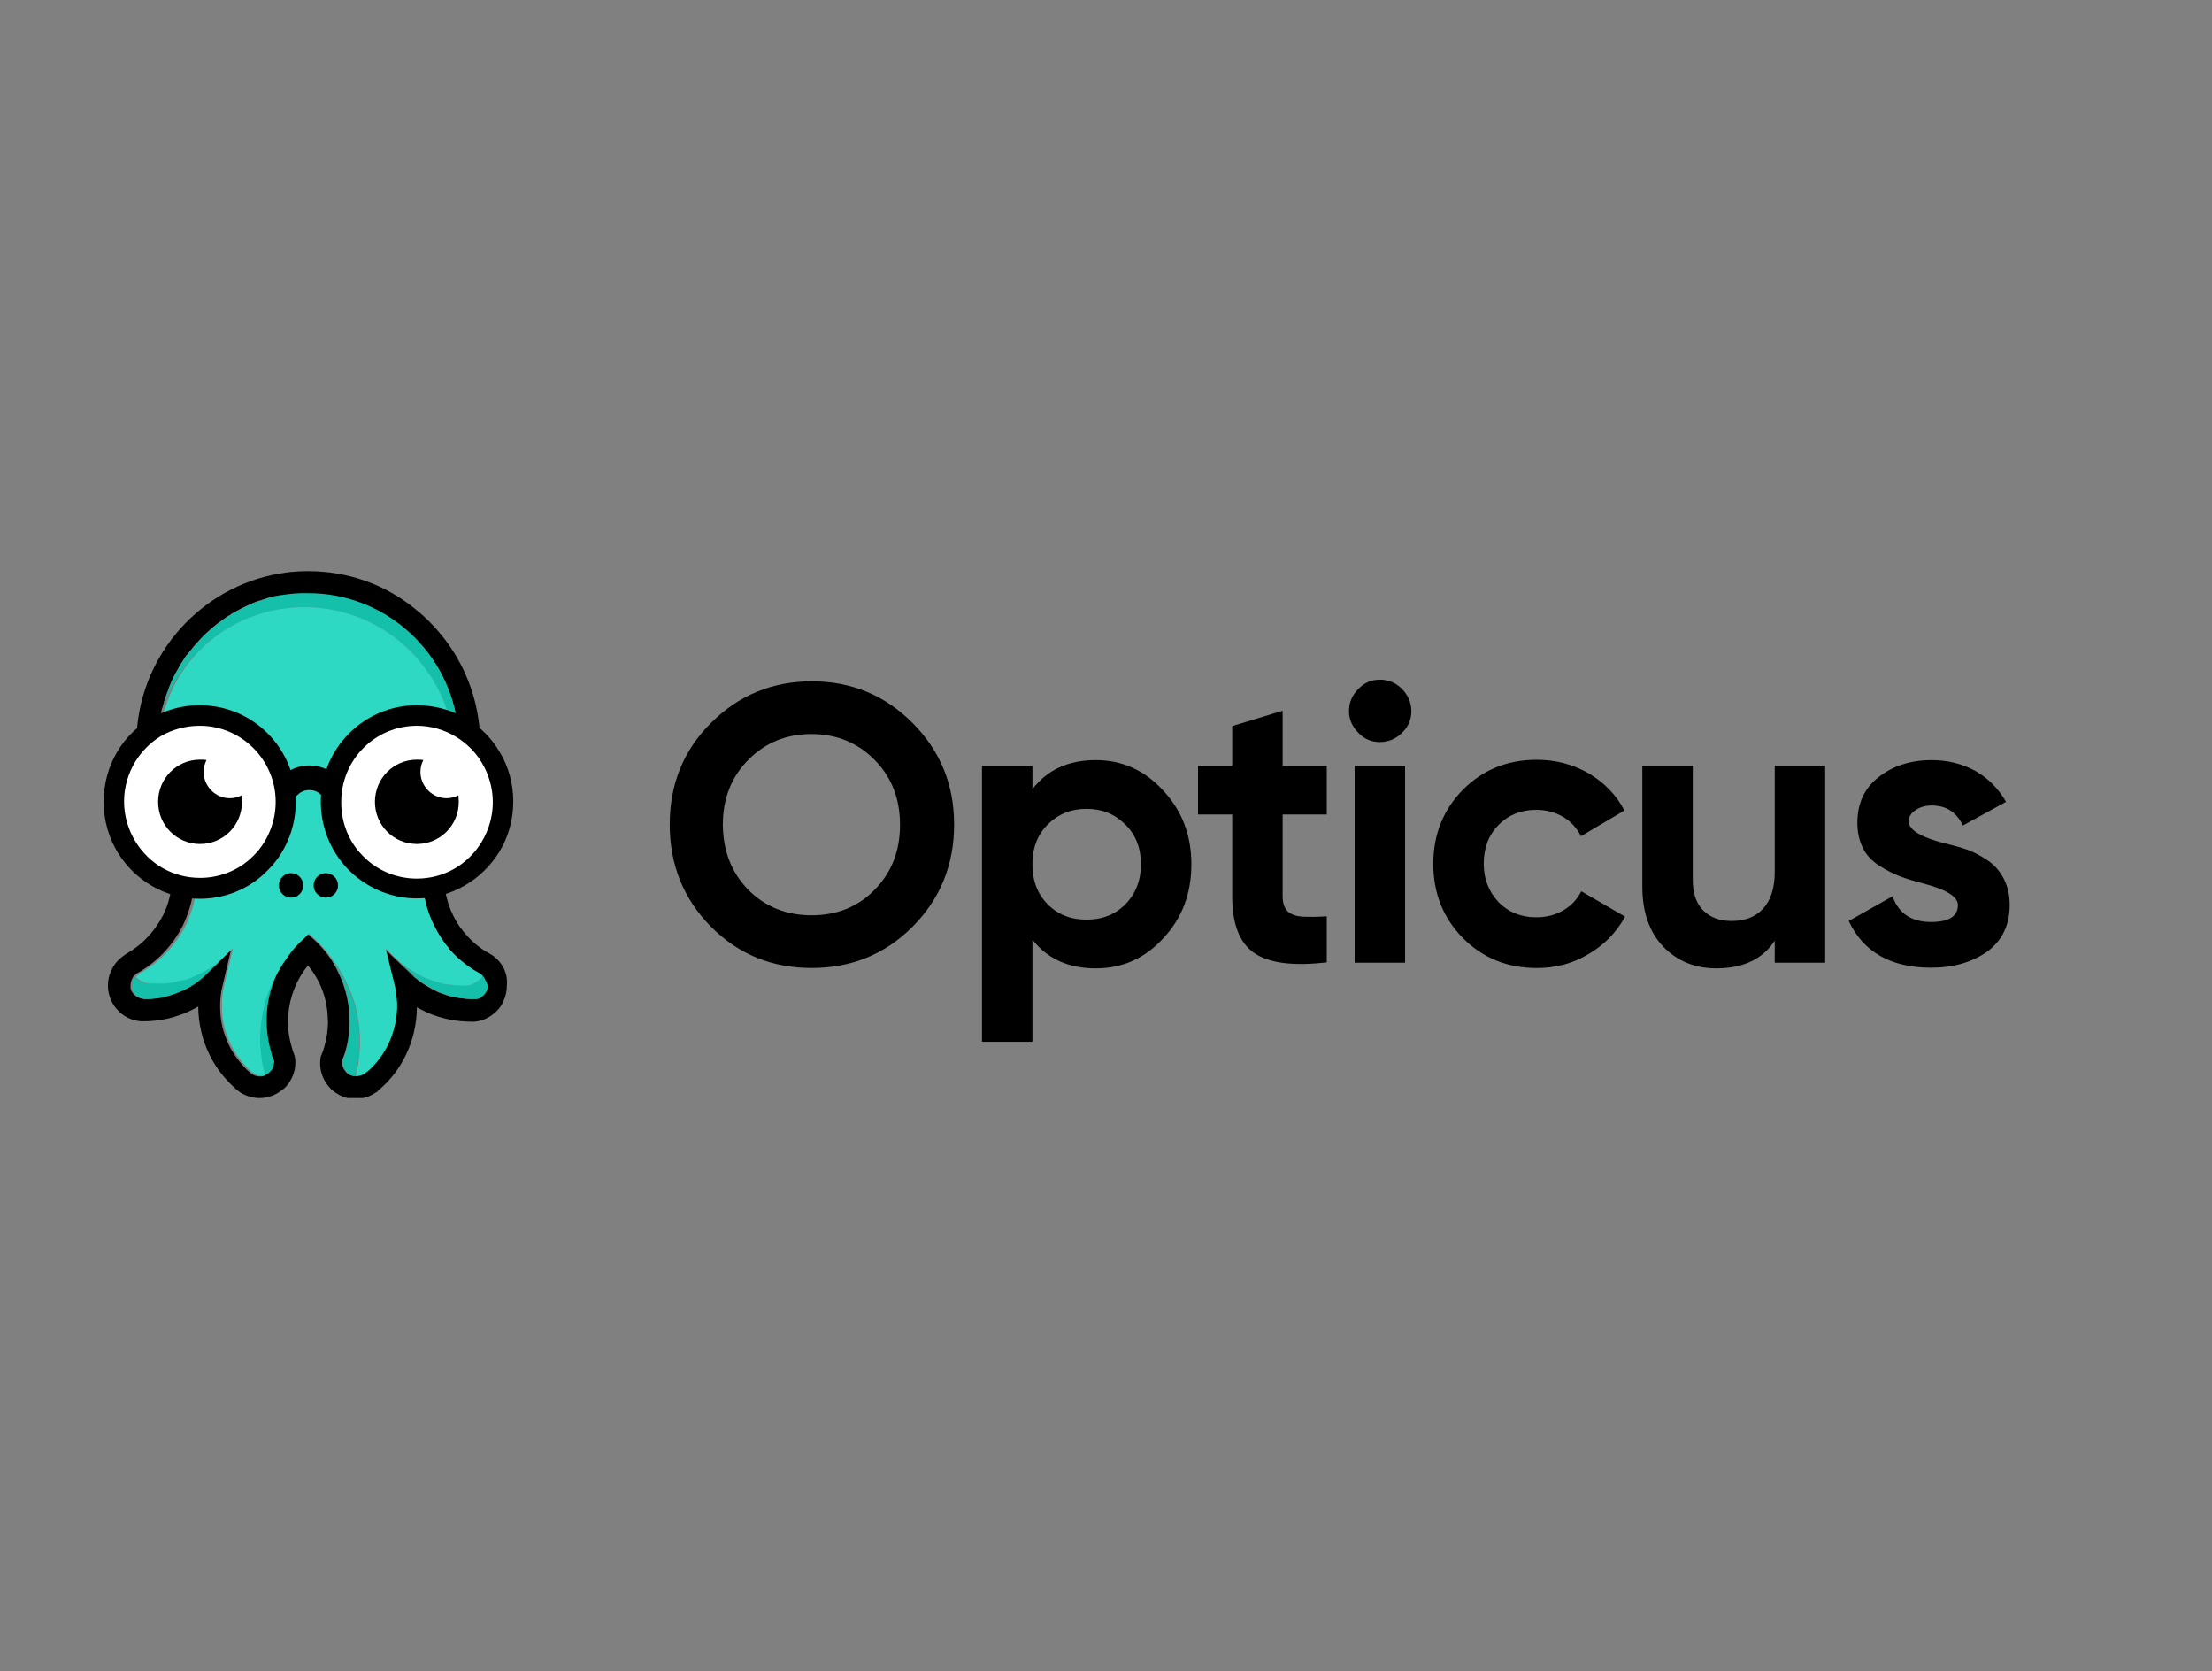 <?xml version="1.0" encoding="UTF-8"?>
<svg xmlns="http://www.w3.org/2000/svg" width="907" height="685" viewBox="0 0 907 685" fill="none">
  <rect x="0" y="0" width="907" height="685" fill="#808080" stroke="none"/>
  <g clip-path="url(#clip0_5064_23538)">
    <g clip-path="url(#clip1_5064_23538)">
      <path d="M201.493 391.323L201.199 391.176C200.905 391.028 200.758 390.88 200.464 390.732L200.317 390.585C199.876 390.437 199.583 390.141 199.142 389.994C195.615 387.778 192.676 385.118 190.178 382.016C189.737 381.425 189.297 380.834 188.856 380.39C184.594 374.333 182.096 367.094 182.096 359.411C182.096 358.524 182.096 357.786 182.243 356.899C182.537 353.649 183.125 350.546 184.154 347.591C184.594 346.114 185.329 344.637 186.064 343.159C186.358 342.42 187.386 340.648 188.268 339.17C189.443 337.102 190.031 335.92 190.325 335.329C190.619 334.738 190.913 333.999 191.207 333.408C191.354 333.113 191.501 332.817 191.648 332.374C192.823 329.567 193.852 326.76 194.587 323.805C195.174 321.736 195.615 319.668 195.909 317.6C196.644 313.463 196.938 309.326 196.938 305.189C196.938 282.585 186.358 262.344 169.9 249.343C157.998 239.739 142.863 234.125 126.405 234.125C123.319 234.125 120.233 234.273 117.147 234.716C85.114 239.001 59.693 265.003 56.313 297.359C56.166 298.393 56.166 299.427 56.019 300.609C55.872 302.087 55.872 303.564 55.872 305.042C55.872 314.497 57.636 323.657 61.309 332.226C61.603 332.965 61.897 333.704 62.191 334.295C62.338 334.59 62.485 334.886 62.485 335.033C62.779 335.772 63.513 336.954 64.689 339.022C65.276 339.909 65.864 340.943 66.158 341.83V342.568L66.893 343.455C68.803 347.444 70.126 351.876 70.419 356.456C70.419 356.604 70.419 356.604 70.419 356.752C70.419 357.638 70.567 358.524 70.567 359.263C70.567 366.65 68.362 373.742 64.248 379.504C61.162 384.084 57.048 387.925 52.199 390.732L51.464 391.176L51.317 391.323C48.819 392.949 46.762 395.165 45.586 397.972C44.705 399.745 44.264 401.813 44.264 403.882C44.264 404.62 44.264 405.359 44.411 406.098C44.998 409.939 46.909 413.189 49.847 415.553C52.052 417.326 54.697 418.36 57.782 418.656C58.223 418.656 58.517 418.656 58.811 418.656H58.958C62.485 418.656 65.864 418.213 69.097 417.474C70.42 417.178 71.742 416.735 73.064 416.292C76.003 415.405 78.648 414.076 81.293 412.598C81.293 415.996 81.734 419.394 82.469 422.645C83.204 426.043 84.379 429.146 85.849 432.248C88.347 437.419 91.873 441.999 96.281 445.988C96.428 445.988 96.428 446.136 96.575 446.284C96.869 446.579 97.163 446.875 97.457 447.022C99.808 448.943 102.894 449.977 105.98 450.125C106.127 450.125 106.274 450.125 106.421 450.125C109.8 450.125 112.886 448.943 115.384 447.022C116.119 446.579 116.707 445.988 117.294 445.397C119.646 442.738 121.115 439.34 121.115 435.498C121.115 434.76 121.115 433.726 120.674 432.396L120.233 431.214C120.086 430.623 119.792 430.032 119.646 429.293C118.617 425.895 118.029 422.349 118.029 418.656C118.029 417.769 118.029 416.883 118.176 416.144C118.764 408.609 121.556 401.518 126.258 395.756C131.107 401.518 133.899 408.609 134.34 416.144V416.292C134.34 417.178 134.487 417.917 134.487 418.804C134.487 422.349 133.899 426.043 132.87 429.441C132.87 429.589 132.723 429.736 132.723 429.884C132.577 430.475 132.43 431.066 132.136 431.509C131.989 431.953 131.842 432.396 131.695 432.691L131.548 432.987C131.401 433.873 131.254 434.907 131.254 435.794C131.254 439.488 132.576 442.738 134.781 445.397C135.368 446.136 136.103 446.875 136.985 447.466C139.336 449.239 142.128 450.42 145.214 450.42C145.361 450.42 145.654 450.42 145.801 450.42C148.887 450.42 151.679 449.534 154.177 447.761L154.618 447.613L154.912 447.17C155.059 447.022 155.206 446.875 155.353 446.727L155.94 446.284C160.349 442.442 163.875 437.715 166.373 432.544C167.843 429.441 169.018 426.338 169.753 422.94C170.488 419.69 170.929 416.292 170.929 412.894C173.868 414.519 176.953 415.996 180.186 416.883C181.509 417.326 182.978 417.622 184.3 417.917C187.239 418.508 190.178 418.804 193.264 418.804C193.411 418.804 193.705 418.804 193.852 418.804C193.999 418.804 194.146 418.804 194.293 418.804C197.231 418.656 200.023 417.474 202.228 415.701C204.138 414.223 205.607 412.451 206.489 410.234C207.371 408.314 207.811 406.245 207.811 404.177C208.399 398.71 205.754 394.13 201.493 391.323ZM199.289 405.063C199.289 405.211 199.289 405.211 199.289 405.359C199.289 405.507 199.142 405.654 199.142 405.802C199.142 405.95 198.995 406.098 198.995 406.245C198.995 406.393 198.848 406.541 198.701 406.689C198.701 406.836 198.554 406.984 198.407 407.132C198.26 407.28 198.26 407.427 198.113 407.575C197.966 407.723 197.819 407.871 197.672 408.018L197.525 408.166C197.378 408.314 197.085 408.462 196.938 408.609C196.791 408.757 196.497 408.905 196.35 409.053C196.056 409.2 195.909 409.2 195.615 409.348C195.468 409.348 195.321 409.496 195.174 409.496C195.027 409.496 195.027 409.496 194.88 409.496C194.733 409.496 194.587 409.496 194.44 409.496H193.852C193.264 409.496 192.823 409.496 192.235 409.496C192.088 409.496 191.942 409.496 191.795 409.496C191.354 409.496 190.913 409.496 190.619 409.348H190.472C190.031 409.348 189.443 409.2 189.003 409.2C187.68 409.052 186.358 408.757 185.035 408.462C184.888 408.462 184.594 408.314 184.3 408.314C183.86 408.166 183.419 408.018 182.831 407.871C182.39 407.723 182.096 407.575 181.656 407.427C181.509 407.427 181.362 407.28 181.215 407.28C181.068 407.28 180.921 407.132 180.774 407.132C180.627 407.132 180.48 406.984 180.333 406.984C179.892 406.836 179.451 406.689 179.011 406.393C177.982 405.95 176.953 405.359 175.925 404.768C175.043 404.177 174.161 403.734 173.28 403.143C172.545 402.7 171.957 402.256 171.223 401.665C170.929 401.37 170.635 401.074 170.194 400.927C169.9 400.631 169.606 400.336 169.312 400.04L169.165 399.892C169.018 399.745 168.871 399.597 168.725 399.449L167.99 398.711L163.288 394.278L157.557 388.812L161.23 403.734C161.671 405.654 161.965 407.723 162.112 409.643C162.259 410.53 162.259 411.269 162.259 412.155C162.259 413.189 162.259 414.223 162.112 415.258C161.377 424.27 157.263 432.839 150.504 438.897L149.916 439.34C149.769 439.488 149.622 439.635 149.475 439.635C149.328 439.783 149.328 439.783 149.181 439.931C148.593 440.374 148.006 440.669 147.418 440.817C146.83 440.965 146.389 441.113 145.801 441.113C145.654 441.113 145.361 441.113 145.214 441.113C143.744 440.965 142.422 440.226 141.54 439.044C140.805 438.158 140.218 436.828 140.218 435.498V435.351C140.218 435.203 140.218 435.055 140.218 434.907L140.511 434.021C140.805 433.282 141.099 432.396 141.393 431.657C142.716 427.373 143.303 422.94 143.303 418.508C143.303 411.564 141.687 404.62 138.601 398.415C137.866 396.79 136.985 395.312 136.103 393.835C135.662 393.244 135.221 392.505 134.781 391.914C133.164 389.698 131.254 387.482 129.197 385.561L127.58 384.084L126.258 382.902L126.111 382.754L125.817 383.05L123.025 385.709C120.527 387.925 118.47 390.585 116.707 393.244C113.18 398.563 110.682 404.62 109.653 410.973C109.213 413.485 109.066 415.996 109.066 418.508C109.066 422.94 109.653 427.373 110.976 431.509C110.976 431.657 110.976 431.657 110.976 431.805C111.27 432.544 111.417 433.282 111.711 434.169L112.004 435.203C112.004 435.203 112.004 435.351 112.004 435.646C112.004 436.089 112.004 436.385 111.858 436.68C111.417 438.749 109.947 440.522 107.89 441.113C107.449 441.26 106.861 441.26 106.421 441.26C105.245 441.26 103.923 440.817 103.041 440.078C102.894 439.931 102.6 439.783 102.453 439.635L102.159 439.34C100.543 438.01 99.22 436.385 97.898 434.76C95.694 431.953 93.93 428.998 92.755 425.747C90.992 421.611 90.257 417.031 90.257 412.303C90.257 409.496 90.551 406.689 91.285 403.882L94.812 388.959L89.375 394.278L83.791 399.597C82.763 400.631 81.587 401.518 80.559 402.404C80.265 402.7 79.824 402.995 79.53 403.143C79.089 403.438 78.648 403.734 78.207 404.029C78.207 404.029 78.207 404.029 78.061 404.029C77.767 404.325 77.326 404.472 77.032 404.768C76.885 404.916 76.591 405.063 76.444 405.063C76.297 405.063 76.297 405.211 76.15 405.211C76.003 405.211 76.003 405.359 75.856 405.359C73.212 406.689 70.567 407.723 67.628 408.462C67.481 408.462 67.334 408.609 67.187 408.609C66.746 408.757 66.305 408.757 65.864 408.905C65.276 409.053 64.689 409.052 64.248 409.2C63.66 409.2 63.072 409.348 62.485 409.348C62.338 409.348 62.338 409.348 62.191 409.348C61.75 409.348 61.309 409.496 60.721 409.496H60.574C60.281 409.496 59.987 409.496 59.84 409.496C59.546 409.496 59.252 409.496 59.105 409.496H58.811C58.37 409.496 57.929 409.348 57.489 409.2C57.048 409.052 56.607 408.905 56.166 408.609C56.019 408.462 55.872 408.462 55.725 408.314C55.431 408.018 55.138 407.871 54.844 407.575C54.697 407.427 54.697 407.427 54.55 407.28C54.55 407.132 54.403 407.132 54.403 406.984C54.256 406.836 54.256 406.689 54.109 406.541C53.962 406.393 53.962 406.245 53.815 405.95C53.668 405.654 53.668 405.359 53.521 405.211V405.063C53.521 404.916 53.521 404.916 53.521 404.768V404.62C53.521 404.472 53.521 404.325 53.521 404.177C53.521 404.029 53.521 404.029 53.521 403.882C53.521 402.7 53.962 401.518 54.55 400.483C54.99 400.04 55.431 399.597 55.872 399.154C55.872 399.154 56.019 399.154 56.019 399.006C56.313 398.858 56.607 398.711 56.901 398.563C64.836 393.983 71.007 387.187 74.975 379.356C77.914 373.299 79.677 366.355 79.677 359.411C79.677 358.229 79.677 357.047 79.53 356.013C79.089 350.399 77.62 344.932 75.269 339.909V339.022L74.534 338.136C74.093 337.249 73.358 335.92 72.624 334.738C72.036 333.556 71.007 331.931 70.713 331.34C66.893 323.066 64.836 314.202 64.836 304.894C64.836 301.643 65.13 298.245 65.57 295.143C65.717 294.256 65.864 293.37 66.011 292.336C66.158 291.597 66.305 290.71 66.599 289.972C66.599 289.824 66.599 289.824 66.746 289.676C66.746 289.529 66.893 289.233 66.893 289.085C67.04 288.494 67.187 288.051 67.334 287.46C67.334 287.312 67.334 287.165 67.481 287.017C67.481 286.869 67.481 286.721 67.628 286.721C67.921 285.983 68.069 285.096 68.362 284.358C68.509 283.767 68.803 283.176 69.097 282.585V282.437V282.289C69.538 281.107 69.979 280.073 70.419 279.039L70.713 278.448C70.713 278.3 70.713 278.3 70.86 278.152C71.448 276.823 72.183 275.493 72.918 274.311C73.212 273.868 73.505 273.425 73.652 272.981V272.834C73.799 272.686 73.946 272.39 74.093 272.243C74.387 271.652 74.828 271.208 75.122 270.617C75.122 270.47 75.269 270.47 75.269 270.322C75.416 270.027 75.71 269.731 75.856 269.436C76.15 268.845 76.591 268.401 77.032 267.958C77.473 267.367 77.914 266.924 78.355 266.333C79.236 265.151 80.118 264.117 81.146 263.083C81.587 262.639 81.881 262.196 82.322 261.753C82.469 261.605 82.616 261.457 82.763 261.31C83.057 261.014 83.204 260.866 83.498 260.571C83.791 260.275 83.938 260.128 84.232 259.832C84.232 259.685 84.379 259.685 84.379 259.685C84.82 259.241 85.261 258.946 85.702 258.503C86.436 257.912 87.171 257.173 87.906 256.582C88.347 256.286 88.787 255.843 89.228 255.548C89.816 255.104 90.257 254.809 90.845 254.366C91.138 254.07 91.579 253.775 91.873 253.627C92.314 253.332 92.608 253.184 92.902 252.888C93.049 252.741 93.343 252.593 93.49 252.445C93.637 252.445 93.784 252.297 93.93 252.297C94.077 252.297 94.077 252.15 94.224 252.15C94.518 251.854 94.959 251.706 95.253 251.411C96.575 250.672 97.898 249.933 99.367 249.195C99.514 249.047 99.808 249.047 99.955 248.899C100.543 248.604 101.278 248.308 101.865 248.013C102.012 247.865 102.306 247.865 102.453 247.717C102.747 247.57 103.188 247.422 103.482 247.274C103.776 247.126 104.216 246.979 104.51 246.831C105.245 246.535 105.98 246.24 106.715 246.092H106.861C106.861 246.092 106.861 246.092 107.008 246.092C107.155 246.092 107.155 246.092 107.302 245.944C107.449 245.944 107.449 245.944 107.596 245.797C108.184 245.649 108.919 245.353 109.506 245.206C109.653 245.206 109.8 245.058 109.947 245.058C110.682 244.91 111.417 244.615 112.151 244.467C112.298 244.467 112.445 244.467 112.592 244.319C113.327 244.467 113.915 244.467 114.649 244.319C115.09 244.172 115.384 244.172 115.825 244.172C116.56 244.024 117.294 243.876 118.029 243.876C118.911 243.728 119.939 243.581 120.821 243.581C121.703 243.433 122.731 243.433 123.613 243.433H123.76C124.642 243.433 125.67 243.433 126.552 243.433C157.263 243.433 182.684 266.037 187.386 295.586C187.827 297.95 187.974 300.314 188.121 302.825C188.121 303.712 188.121 304.598 188.121 305.337C188.121 311.985 187.092 318.486 185.035 324.691C184.3 327.055 183.272 329.419 182.243 331.635C182.096 332.078 181.215 333.556 180.48 334.738C179.451 336.511 178.57 338.284 178.129 339.17C176.072 343.307 174.602 347.739 173.868 352.319V352.467C173.427 354.831 173.28 357.195 173.28 359.559C173.28 366.503 174.896 373.446 177.982 379.504C179.745 383.05 181.802 386.3 184.3 389.107C184.3 389.107 184.3 389.107 184.3 389.255C187.533 392.949 191.501 396.199 195.909 398.711C196.203 398.858 196.497 399.006 196.791 399.154C197.231 399.449 197.525 399.745 197.819 400.04C198.701 401.074 199.289 402.404 199.289 403.882C199.436 404.325 199.436 404.62 199.289 405.063Z" fill="black"></path>
      <path d="M146.975 432.85C146.975 432.998 146.975 432.998 146.975 432.85C146.829 433.884 146.829 434.623 146.682 435.51C146.535 436.692 146.241 438.021 145.947 439.203C145.947 439.351 145.947 439.351 145.947 439.499C145.947 439.646 145.8 439.794 145.8 439.942C145.653 440.385 145.653 440.681 145.506 441.124C144.037 440.976 142.714 440.237 141.832 439.055C141.098 438.169 140.51 436.839 140.51 435.51V435.362C140.51 435.214 140.51 435.066 140.51 434.919L140.804 434.032C141.098 433.293 141.392 432.407 141.686 431.668C143.008 427.384 143.596 422.951 143.596 418.519C143.596 411.575 141.979 404.631 138.894 398.426C138.159 396.801 137.277 395.324 136.396 393.846C135.955 393.255 135.514 392.516 135.073 391.925C135.661 392.664 136.249 393.403 136.689 394.142C137.424 395.176 138.159 396.21 138.894 397.392C140.069 399.313 141.245 401.381 142.126 403.449C143.008 405.222 143.743 407.143 144.331 408.916C144.624 409.802 144.918 410.541 145.212 411.428C146.241 414.973 146.829 418.667 147.122 422.508C147.416 426.202 147.416 429.6 146.975 432.85ZM112.003 434.032C111.709 433.293 111.415 432.555 111.268 431.668C111.268 431.521 111.268 431.521 111.268 431.373C109.946 427.236 109.358 422.804 109.358 418.371C109.358 415.86 109.505 413.2 109.946 410.837C110.974 404.484 113.472 398.426 116.999 393.107C116.558 393.698 116.117 394.437 115.677 395.028C112.885 399.313 110.534 404.04 108.917 409.064C108.77 409.655 108.623 410.098 108.476 410.541C107.595 413.644 107.007 416.746 106.713 419.997C106.566 421.031 106.566 422.065 106.419 422.951C106.272 425.315 106.272 427.679 106.566 430.043C106.713 432.259 107.007 434.475 107.448 436.692C107.448 436.839 107.448 436.987 107.595 437.135C107.889 438.317 108.036 439.351 108.329 440.681C110.387 440.09 112.003 438.464 112.297 436.248C112.297 435.953 112.444 435.51 112.444 435.214C112.444 434.919 112.444 434.771 112.444 434.771L112.003 434.032ZM197.965 400.051C197.818 400.347 197.524 400.642 197.377 400.79C197.23 400.938 197.083 401.086 196.936 401.233C196.789 401.381 196.642 401.529 196.495 401.677C196.201 401.824 195.908 402.12 195.761 402.267C195.32 402.563 195.026 402.711 194.585 403.006C194.291 403.154 193.997 403.302 193.703 403.449C193.556 403.449 193.556 403.597 193.41 403.597C193.116 403.745 192.822 403.745 192.381 403.893C192.087 403.893 191.793 404.04 191.646 404.04C191.499 404.04 191.352 404.04 191.205 404.04H191.058C190.911 404.04 190.765 404.04 190.618 404.04C190.471 404.04 190.471 404.04 190.324 404.04C190.177 404.04 190.177 404.04 190.03 404.04C188.413 404.04 186.797 403.893 185.328 403.745C184.887 403.745 184.446 403.597 183.858 403.597C183.417 403.597 182.977 403.449 182.536 403.449C182.095 403.449 181.801 403.302 181.36 403.154C181.066 403.154 180.625 403.006 180.332 402.858C179.891 402.711 179.303 402.563 178.862 402.415C178.274 402.267 177.687 402.12 176.952 401.824C176.511 401.676 176.07 401.529 175.629 401.381C175.042 401.233 174.454 400.938 174.013 400.642C173.425 400.495 172.984 400.199 172.397 399.904C172.103 399.756 171.662 399.608 171.368 399.313C171.074 399.165 170.633 398.869 170.339 398.722C169.605 398.278 169.017 397.983 168.429 397.54C168.135 397.392 167.841 397.096 167.401 396.949C167.107 396.801 166.813 396.506 166.519 396.358C165.637 395.619 164.756 395.028 163.874 394.289L168.576 398.722L169.311 399.46C169.458 399.608 169.605 399.756 169.752 399.904L169.899 400.051C170.192 400.347 170.486 400.642 170.78 400.938C171.074 401.233 171.368 401.529 171.809 401.677C172.397 402.267 173.131 402.711 173.866 403.154C174.748 403.745 175.629 404.336 176.511 404.779C177.54 405.37 178.568 405.813 179.597 406.404C180.038 406.552 180.479 406.847 180.919 406.995C181.066 406.995 181.213 407.143 181.36 407.143C181.507 407.143 181.654 407.291 181.801 407.291C181.948 407.291 182.095 407.438 182.242 407.438C182.683 407.586 182.977 407.734 183.417 407.882C183.858 408.029 184.299 408.177 184.887 408.325C185.034 408.325 185.328 408.473 185.622 408.473C186.944 408.768 188.267 409.064 189.589 409.211C190.03 409.211 190.471 409.359 191.058 409.359H191.205C191.646 409.359 192.087 409.359 192.381 409.507C192.528 409.507 192.675 409.507 192.822 409.507C193.41 409.507 193.85 409.507 194.438 409.507H195.026C195.173 409.507 195.32 409.507 195.467 409.507C195.614 409.507 195.614 409.507 195.761 409.507C195.908 409.507 196.054 409.507 196.201 409.359C196.495 409.211 196.789 409.211 196.936 409.064C197.23 408.916 197.377 408.768 197.524 408.62C197.671 408.473 197.965 408.325 198.112 408.177L198.259 408.029C198.406 407.882 198.553 407.734 198.699 407.586C198.846 407.438 198.846 407.291 198.993 407.143C199.14 406.995 199.14 406.848 199.287 406.7C199.434 406.552 199.434 406.404 199.581 406.257C199.581 406.109 199.728 405.961 199.728 405.813C199.728 405.666 199.875 405.518 199.875 405.37C199.875 405.222 199.875 405.222 199.875 405.075C200.022 404.631 200.022 404.336 200.022 403.893C199.434 402.415 198.846 401.086 197.965 400.051ZM89.08 394.142C87.757 395.176 86.435 396.21 84.966 397.096C84.819 397.244 84.525 397.392 84.378 397.392C84.231 397.54 83.937 397.687 83.79 397.687C83.643 397.835 83.496 397.835 83.349 397.983C83.349 397.983 83.202 398.131 83.055 398.131C82.614 398.426 82.174 398.574 81.88 398.869C80.998 399.313 80.116 399.756 79.235 400.199C78.794 400.347 78.353 400.495 77.912 400.79C77.324 400.938 76.737 401.233 76.149 401.381C76.002 401.381 75.855 401.529 75.708 401.529C75.561 401.529 75.267 401.677 75.12 401.677C74.973 401.677 74.973 401.677 74.826 401.677C74.532 401.677 74.386 401.824 74.092 401.824C73.504 401.972 72.769 402.12 72.181 402.267C72.034 402.267 71.888 402.267 71.741 402.415H71.594C71.447 402.415 71.3 402.415 71.153 402.563H70.859C70.418 402.711 69.83 402.711 69.389 402.858C69.096 402.858 68.802 403.006 68.508 403.006C68.067 403.006 67.626 403.154 67.185 403.154H66.598C66.157 403.154 65.716 403.154 65.422 403.154C65.128 403.154 64.834 403.154 64.54 403.154C63.806 403.154 63.071 403.154 62.336 403.154C62.042 403.154 61.602 403.154 61.308 403.154C61.161 403.154 60.867 403.154 60.72 403.154C60.426 403.154 60.132 403.006 59.838 403.006C59.691 403.006 59.691 403.006 59.544 403.006H59.397C59.25 403.006 58.956 402.858 58.81 402.858C58.369 402.711 58.075 402.563 57.634 402.415C57.634 402.415 57.487 402.415 57.487 402.267C57.34 402.267 57.193 402.12 57.193 402.12C56.459 401.676 55.724 401.233 55.136 400.495C54.401 401.381 54.107 402.563 54.107 403.893C54.107 404.04 54.107 404.04 54.107 404.188C54.107 404.336 54.107 404.484 54.107 404.631V404.779C54.107 404.927 54.107 405.075 54.107 405.222C54.107 405.518 54.254 405.813 54.401 405.961C54.401 406.109 54.548 406.257 54.695 406.552C54.695 406.7 54.842 406.847 54.989 406.995C55.136 407.143 55.283 407.438 55.43 407.586C55.724 407.882 56.018 408.177 56.312 408.325C56.459 408.473 56.605 408.473 56.752 408.62C57.193 408.916 57.634 409.064 58.075 409.211C58.516 409.359 58.956 409.359 59.397 409.507H59.691C59.985 409.507 60.279 409.507 60.426 409.507C60.72 409.507 61.014 409.507 61.308 409.507C61.895 409.507 62.483 409.507 63.071 409.359C63.659 409.359 64.246 409.211 64.834 409.211C66.01 409.064 67.038 408.768 68.214 408.473C71.006 407.734 73.798 406.7 76.443 405.37C76.59 405.37 76.59 405.222 76.737 405.222C76.884 405.222 77.031 405.075 77.031 405.075C77.177 404.927 77.471 404.779 77.618 404.779C78.059 404.631 78.353 404.336 78.647 404.04H78.794C79.235 403.745 79.675 403.449 80.116 403.154C80.557 402.858 80.851 402.711 81.145 402.415C82.32 401.529 83.349 400.642 84.378 399.608L89.962 394.289C89.962 394.142 89.962 394.142 90.109 393.994C89.521 393.994 89.227 393.994 89.08 394.142ZM188.12 305.053C188.12 304.166 188.12 303.428 188.12 302.541C187.973 300.029 187.826 297.666 187.385 295.302C182.683 265.753 157.115 243.148 126.403 243.148C125.522 243.148 124.493 243.148 123.612 243.148H123.465C122.583 243.148 121.554 243.296 120.673 243.296C119.791 243.444 118.762 243.444 117.881 243.592C117.146 243.739 116.411 243.739 115.677 243.887C115.236 243.887 114.942 244.035 114.501 244.035C113.913 244.183 113.179 244.33 112.591 244.478C112.444 244.478 112.297 244.478 112.15 244.626C111.415 244.774 110.681 245.069 109.946 245.217C109.799 245.217 109.652 245.217 109.505 245.365C108.917 245.512 108.182 245.808 107.595 245.956C107.448 245.956 107.448 245.956 107.301 246.103C107.154 246.103 107.154 246.103 107.007 246.251C107.007 246.251 107.007 246.251 106.86 246.251H106.713C105.978 246.547 105.244 246.842 104.509 246.99C104.215 247.137 103.774 247.285 103.48 247.433C103.186 247.581 102.746 247.728 102.452 247.876C102.305 248.024 102.011 248.024 101.864 248.172C101.276 248.467 100.541 248.763 99.954 249.058C99.807 249.206 99.513 249.206 99.366 249.354C98.043 250.092 96.574 250.831 95.251 251.57C94.811 251.718 94.517 252.013 94.223 252.308C94.076 252.308 94.076 252.456 93.929 252.456C93.782 252.456 93.635 252.604 93.488 252.604C93.341 252.752 93.047 252.899 92.9 253.047C92.606 253.343 92.166 253.49 91.872 253.786C91.431 254.081 91.137 254.229 90.843 254.525C90.255 254.968 89.815 255.263 89.227 255.707C88.786 256.002 88.345 256.445 87.904 256.741C87.17 257.332 86.435 257.923 85.7 258.661C85.259 259.105 84.672 259.548 84.231 259.991C83.937 260.139 83.79 260.434 83.496 260.73C83.202 260.878 83.055 261.173 82.761 261.469C82.614 261.616 82.467 261.764 82.32 261.912C81.88 262.355 81.586 262.798 81.145 263.241C80.116 264.276 79.235 265.31 78.353 266.492C77.912 267.083 77.471 267.526 77.031 268.117C76.59 268.56 76.296 269.151 75.855 269.594C75.708 269.89 75.414 270.185 75.267 270.481C75.12 270.629 75.12 270.629 75.12 270.776C74.68 271.367 74.386 271.811 74.092 272.402C73.945 272.697 73.798 272.845 73.651 273.14C73.357 273.583 73.063 274.027 72.916 274.47C72.181 275.8 71.447 276.982 70.859 278.311C70.859 278.459 70.712 278.459 70.712 278.607L70.418 279.345C69.977 280.38 69.389 281.562 69.096 282.596V282.744V282.891C68.802 283.482 68.655 284.073 68.361 284.664C68.067 285.403 67.773 286.289 67.626 287.028C67.626 287.176 67.626 287.324 67.479 287.324C67.332 287.915 67.038 288.653 66.891 289.392C66.891 289.54 66.745 289.835 66.745 289.983C75.267 266.049 98.043 248.91 124.787 248.91C147.71 248.91 167.694 261.469 178.421 280.232C183.564 289.244 186.503 299.734 186.503 310.962C186.503 315.69 185.915 320.122 185.034 324.555C186.944 318.202 188.12 311.701 188.12 305.053Z" fill="#15C0AA"></path>
      <path d="M197.967 400.032C197.82 400.327 197.526 400.623 197.379 400.77C197.232 400.918 197.085 401.066 196.938 401.213C196.791 401.361 196.644 401.509 196.497 401.657C196.203 401.804 195.909 402.1 195.762 402.248C195.322 402.543 195.028 402.691 194.587 402.986C194.293 403.134 193.999 403.282 193.705 403.43C193.558 403.43 193.558 403.577 193.411 403.577C193.117 403.725 192.824 403.725 192.383 403.873C192.089 403.873 191.795 404.021 191.648 404.021C191.501 404.021 191.354 404.021 191.207 404.021H191.06C190.913 404.021 190.766 404.021 190.619 404.021C190.472 404.021 190.472 404.021 190.325 404.021C190.179 404.021 190.179 404.021 190.032 404.021C188.415 404.021 186.799 403.873 185.329 403.725C184.889 403.725 184.448 403.577 183.86 403.577C183.419 403.577 182.978 403.43 182.538 403.43C182.097 403.43 181.803 403.282 181.362 403.134C181.068 403.134 180.627 402.986 180.333 402.839C179.893 402.691 179.305 402.543 178.864 402.395C178.276 402.248 177.688 402.1 176.954 401.804C176.513 401.657 176.072 401.509 175.631 401.361C175.043 401.213 174.456 400.918 174.015 400.622C173.427 400.475 172.986 400.179 172.398 399.884C172.105 399.736 171.664 399.588 171.37 399.293C171.076 399.145 170.635 398.85 170.341 398.702C169.607 398.259 169.019 397.963 168.431 397.52C168.137 397.372 167.843 397.077 167.402 396.929C167.108 396.781 166.815 396.486 166.521 396.338C165.639 395.599 164.757 395.008 163.876 394.27L158.145 388.803L161.819 403.725C162.259 405.646 162.553 407.714 162.7 409.635C162.847 410.521 162.847 411.26 162.847 412.146C162.847 413.181 162.847 414.215 162.7 415.249C161.965 424.261 157.851 432.83 151.092 438.888L150.504 439.331C150.357 439.479 150.21 439.627 150.063 439.627C149.916 439.774 149.916 439.774 149.769 439.922C149.181 440.365 148.594 440.661 148.006 440.809C147.418 440.956 146.977 441.104 146.389 441.104C146.243 441.104 145.949 441.104 145.802 441.104C145.949 440.661 145.949 440.365 146.096 439.922C146.096 439.774 146.096 439.627 146.243 439.479C146.243 439.331 146.243 439.331 146.243 439.183C146.536 438.001 146.83 436.672 146.977 435.49C147.124 434.603 147.124 433.717 147.271 432.83V432.683C147.712 429.285 147.712 425.887 147.418 422.488C147.124 418.647 146.39 414.954 145.508 411.408C145.214 410.521 144.92 409.635 144.626 408.896C144.038 406.975 143.304 405.203 142.422 403.43C141.54 401.361 140.365 399.293 139.189 397.372C138.455 396.19 137.72 395.156 136.985 394.122C136.397 393.383 135.957 392.644 135.369 391.906C133.752 389.69 131.842 387.473 129.785 385.553L128.169 384.075L126.846 382.893L126.699 382.746L126.405 383.041L123.613 385.7C121.115 387.917 119.058 390.576 117.295 393.235C116.854 393.826 116.413 394.565 115.972 395.156C113.18 399.441 110.829 404.168 109.213 409.192C109.066 409.783 108.919 410.226 108.772 410.669C107.89 413.772 107.303 416.874 107.009 420.125C106.862 421.159 106.862 422.193 106.715 423.079C106.568 425.443 106.568 427.807 106.862 430.171C107.009 432.387 107.303 434.603 107.743 436.819C107.743 436.967 107.743 437.115 107.89 437.263C108.184 438.445 108.331 439.479 108.625 440.809C108.184 440.956 107.597 440.956 107.156 440.956C105.98 440.956 104.658 440.513 103.776 439.774C103.629 439.627 103.335 439.479 103.188 439.331L102.894 439.036C101.278 437.706 99.956 436.081 98.633 434.456C96.429 431.649 94.665 428.694 93.49 425.443C91.727 421.306 90.992 416.726 90.992 411.999C90.992 409.192 91.286 406.384 92.02 403.577L95.547 388.655L90.11 393.974C90.11 393.826 90.11 393.826 90.257 393.679C90.11 393.826 89.963 393.974 89.816 394.122C88.494 395.156 87.171 396.19 85.702 397.077C85.555 397.224 85.261 397.372 85.114 397.372C84.967 397.52 84.673 397.668 84.526 397.668C84.379 397.815 84.233 397.815 84.086 397.963C84.086 397.963 83.939 398.111 83.792 398.111C83.792 398.111 83.645 398.259 83.498 398.259C83.204 398.406 82.91 398.702 82.469 398.85C82.028 399.145 81.588 399.293 81 399.588C80.559 399.736 80.265 400.032 79.824 400.179C79.383 400.327 78.943 400.475 78.502 400.77C78.061 400.918 77.62 401.066 77.326 401.213C77.179 401.213 77.032 401.361 76.885 401.361C76.739 401.361 76.591 401.509 76.445 401.509C76.298 401.509 76.004 401.657 75.857 401.657C75.71 401.657 75.71 401.657 75.563 401.657C75.269 401.657 75.122 401.804 74.828 401.804C74.24 401.952 73.506 402.1 72.918 402.248C72.771 402.248 72.624 402.248 72.477 402.395H72.33C72.183 402.395 72.036 402.395 71.889 402.543H71.595C71.155 402.691 70.567 402.691 70.126 402.839C69.832 402.839 69.538 402.986 69.244 402.986C68.803 402.986 68.363 403.134 67.922 403.134H67.334C66.893 403.134 66.452 403.134 66.159 403.134C65.865 403.134 65.571 403.134 65.277 403.134C64.542 403.134 63.807 403.134 63.073 403.134C62.779 403.134 62.338 403.134 62.044 403.134C61.897 403.134 61.603 403.134 61.456 403.134C61.163 403.134 60.869 402.986 60.575 402.986C60.428 402.986 60.428 402.986 60.281 402.986H60.134C59.987 402.986 59.987 402.986 59.84 402.839C59.693 402.839 59.546 402.839 59.399 402.691C58.958 402.543 58.664 402.395 58.224 402.248H58.077C57.93 402.248 57.783 402.1 57.783 402.1C57.048 401.657 56.313 401.213 55.726 400.475C56.166 400.032 56.607 399.588 57.048 399.145C57.048 399.145 57.195 399.145 57.195 398.997C57.489 398.85 57.783 398.702 58.077 398.554C66.012 393.974 72.183 387.178 76.151 379.348C79.09 373.29 80.853 366.346 80.853 359.402C80.853 358.22 80.853 357.038 80.706 356.004C80.265 350.39 78.796 344.923 76.445 339.9V339.014L75.71 338.127C75.269 337.241 74.534 335.911 73.8 334.729C73.212 333.547 72.183 331.922 71.889 331.331C68.069 323.058 66.012 314.193 66.012 304.885C66.012 301.635 66.305 298.237 66.746 295.134C66.893 294.248 67.04 293.361 67.187 292.327C67.334 291.588 67.481 290.702 67.775 289.963C67.775 289.815 67.775 289.815 67.922 289.668C75.269 266.029 98.045 248.891 124.789 248.891C147.712 248.891 167.696 261.449 178.423 280.212C183.566 289.224 186.505 299.714 186.505 310.943C186.505 315.67 185.917 320.103 185.036 324.535C184.301 326.899 183.272 329.263 182.244 331.479C182.097 331.922 181.215 333.4 180.48 334.581C179.452 336.354 178.57 338.127 178.129 339.014C176.072 343.151 174.603 347.583 173.868 352.163V352.311C173.427 354.674 173.28 357.038 173.28 359.402C173.28 366.346 174.896 373.29 177.982 379.348C179.746 382.893 181.803 386.144 184.301 388.951C184.301 388.951 184.301 388.951 184.301 389.099C187.534 392.792 191.501 396.042 195.909 398.554C196.203 398.702 196.497 398.85 196.791 398.997C197.232 399.441 197.673 399.736 197.967 400.032Z" fill="#2ED9C3"></path>
      <path d="M81.88 364.149C69.389 364.149 58.222 357.796 51.756 347.159C48.523 341.544 46.613 335.191 46.613 328.691C46.613 322.19 48.377 315.837 51.756 310.223C54.695 305.347 58.81 301.358 63.659 298.403C69.096 295.005 75.561 293.232 82.027 293.232C101.423 293.232 117.293 309.189 117.293 328.691C117.293 337.112 114.354 345.238 108.917 351.739C107.742 353.068 106.419 354.398 105.097 355.58C98.631 361.194 90.402 364.149 81.88 364.149Z" fill="white"></path>
      <path d="M81.881 297.505C99.073 297.505 113.033 311.541 113.033 328.679C113.033 336.066 110.388 343.306 105.686 348.92C104.657 350.102 103.481 351.284 102.306 352.318C96.722 357.193 89.522 359.853 82.028 359.853C71.007 359.853 61.162 354.239 55.431 344.783C52.492 339.908 50.876 334.293 50.876 328.531C50.876 322.769 52.492 317.155 55.431 312.28C58.076 307.995 61.603 304.449 65.864 301.79C70.713 298.983 76.297 297.505 81.881 297.505ZM81.881 289.084C74.387 289.084 67.333 291.152 61.309 294.846C55.872 298.096 51.317 302.676 48.084 308.143C44.557 314.053 42.5 321.144 42.5 328.679C42.5 336.214 44.557 343.306 48.231 349.363C55.137 360.739 67.627 368.422 81.881 368.422C91.726 368.422 100.689 364.876 107.596 358.819C109.065 357.489 110.535 356.011 111.857 354.534C117.735 347.59 121.262 338.578 121.262 328.827C121.408 306.813 103.775 289.084 81.881 289.084Z" fill="black"></path>
      <path d="M170.925 364.151C162.549 364.151 154.32 361.048 147.854 355.582C146.532 354.4 145.21 353.07 144.034 351.741C138.597 345.388 135.658 337.114 135.658 328.693C135.658 309.191 151.528 293.234 170.925 293.234C177.39 293.234 183.709 295.007 189.292 298.405C194.142 301.36 198.256 305.497 201.195 310.225C204.575 315.691 206.338 322.192 206.338 328.693C206.338 335.193 204.575 341.546 201.195 347.16C194.582 357.798 183.268 364.151 170.925 364.151Z" fill="white"></path>
      <path d="M170.926 297.507C176.656 297.507 182.24 299.132 187.089 302.087C191.351 304.747 195.024 308.292 197.522 312.577C200.461 317.453 202.078 323.067 202.078 328.829C202.078 334.591 200.461 340.205 197.522 345.08C191.792 354.536 181.946 360.15 170.926 360.15C163.432 360.15 156.231 357.491 150.648 352.615C149.472 351.581 148.296 350.399 147.268 349.217C142.419 343.603 139.921 336.364 139.921 328.976C139.774 311.543 153.733 297.507 170.926 297.507ZM170.926 289.086C149.178 289.086 131.545 306.815 131.545 328.681C131.545 338.432 135.072 347.444 140.949 354.388C142.272 356.013 143.741 357.343 145.211 358.673C152.117 364.583 161.081 368.276 170.926 368.276C185.179 368.276 197.669 360.593 204.723 349.217C208.396 343.16 210.453 336.216 210.453 328.533C210.453 320.998 208.396 313.907 204.723 307.997C201.49 302.531 196.935 297.951 191.498 294.7C185.473 291.154 178.42 289.086 170.926 289.086Z" fill="black"></path>
      <path d="M99.221 328.684C99.221 338.288 91.58 345.97 82.028 345.97C72.477 345.97 64.836 338.288 64.836 328.684C64.836 319.081 72.477 311.398 82.028 311.398C82.91 311.398 83.792 311.398 84.673 311.546C83.939 313.024 83.498 314.649 83.498 316.422C83.498 322.331 88.347 327.207 94.225 327.207C95.988 327.207 97.604 326.764 99.074 326.025C99.074 326.911 99.221 327.798 99.221 328.684Z" fill="black"></path>
      <path d="M188.119 328.684C188.119 338.288 180.478 345.97 170.927 345.97C161.375 345.97 153.734 338.288 153.734 328.684C153.734 319.081 161.375 311.398 170.927 311.398C171.808 311.398 172.69 311.398 173.572 311.546C172.837 313.024 172.396 314.649 172.396 316.422C172.396 322.331 177.245 327.207 183.123 327.207C184.886 327.207 186.503 326.764 187.972 326.025C187.972 326.911 188.119 327.798 188.119 328.684Z" fill="black"></path>
      <path d="M135.073 327.21C133.751 327.21 132.575 326.767 131.547 325.733C129.049 323.221 124.64 323.221 122.142 325.733C120.232 327.653 116.999 327.653 115.089 325.733C113.179 323.812 113.179 320.562 115.089 318.641C118.175 315.539 122.436 313.766 126.844 313.766C131.253 313.766 135.514 315.539 138.6 318.641C140.51 320.562 140.51 323.812 138.6 325.733C137.718 326.619 136.396 327.21 135.073 327.21Z" fill="black"></path>
      <path d="M119.353 367.086C121.625 367.086 123.467 365.234 123.467 362.949C123.467 360.665 121.625 358.812 119.353 358.812C117.08 358.812 115.238 360.665 115.238 362.949C115.238 365.234 117.08 367.086 119.353 367.086Z" fill="black"></path>
      <path d="M133.603 367.086C135.875 367.086 137.717 365.234 137.717 362.949C137.717 360.665 135.875 358.812 133.603 358.812C131.33 358.812 129.488 360.665 129.488 362.949C129.488 365.234 131.33 367.086 133.603 367.086Z" fill="black"></path>
      <path d="M119.35 367.968C122.109 367.968 124.346 365.719 124.346 362.945C124.346 360.171 122.109 357.922 119.35 357.922C116.59 357.922 114.354 360.171 114.354 362.945C114.354 365.719 116.59 367.968 119.35 367.968Z" fill="black"></path>
      <path d="M133.605 367.968C136.365 367.968 138.602 365.719 138.602 362.945C138.602 360.171 136.365 357.922 133.605 357.922C130.846 357.922 128.609 360.171 128.609 362.945C128.609 365.719 130.846 367.968 133.605 367.968Z" fill="black"></path>
      <path d="M374.212 379.84C362.918 391.194 349.04 396.803 332.848 396.803C316.521 396.803 302.778 391.194 291.485 379.84C280.192 368.348 274.613 354.394 274.613 337.978C274.613 321.561 280.192 307.607 291.485 296.39C302.778 285.035 316.657 279.289 332.848 279.289C349.176 279.289 362.918 285.035 374.212 296.39C385.505 307.744 391.219 321.561 391.219 337.978C391.219 354.531 385.505 368.485 374.212 379.84ZM306.86 364.791C313.663 371.632 322.371 375.188 332.712 375.188C343.053 375.188 351.761 371.768 358.564 364.791C365.503 357.814 369.041 348.922 369.041 338.115C369.041 327.307 365.503 318.415 358.564 311.438C351.625 304.461 343.053 300.904 332.712 300.904C322.371 300.904 313.799 304.461 306.86 311.438C299.921 318.415 296.383 327.307 296.383 338.115C296.519 348.922 299.921 357.678 306.86 364.791Z" fill="black"></path>
      <path d="M449.316 311.586C460.065 311.586 469.317 315.69 476.937 324.035C484.693 332.38 488.502 342.367 488.502 354.269C488.502 366.307 484.693 376.431 476.937 384.639C469.454 392.847 460.201 396.951 449.316 396.951C438.023 396.951 429.451 392.984 423.328 385.186V427.048H402.646V313.912H423.328V323.488C429.451 315.553 438.023 311.586 449.316 311.586ZM429.587 370.685C433.805 374.926 439.111 376.978 445.506 376.978C451.901 376.978 457.208 374.926 461.426 370.685C465.644 366.444 467.821 360.835 467.821 354.269C467.821 347.565 465.644 342.093 461.426 337.989C457.208 333.748 451.901 331.559 445.506 331.559C439.111 331.559 433.805 333.748 429.587 337.989C425.369 342.23 423.328 347.565 423.328 354.269C423.328 360.972 425.369 366.444 429.587 370.685Z" fill="black"></path>
      <path d="M544.021 313.909V333.882H525.925V367.399C525.925 370.135 526.605 372.187 527.966 373.555C529.326 374.786 531.367 375.607 534.088 375.744C536.81 375.881 540.075 375.881 544.021 375.607V394.486C530.007 396.128 520.074 394.76 514.087 390.519C508.1 386.278 505.243 378.48 505.243 367.399V333.882H491.229V313.909H505.243V297.629L525.925 291.336V313.909H544.021Z" fill="black"></path>
      <path d="M565.787 304.192C562.385 304.192 559.392 302.96 556.943 300.361C554.493 297.899 553.133 294.889 553.133 291.469C553.133 288.049 554.357 285.039 556.943 282.44C559.392 279.841 562.385 278.609 565.787 278.609C569.324 278.609 572.318 279.841 574.903 282.44C577.352 285.039 578.713 288.049 578.713 291.469C578.713 294.889 577.488 297.899 574.903 300.361C572.318 302.96 569.188 304.192 565.787 304.192ZM576.128 394.619H555.446V313.905H576.128V394.619Z" fill="black"></path>
      <path d="M630.149 396.811C618.039 396.811 607.971 392.707 599.807 384.498C591.779 376.29 587.697 366.167 587.697 354.128C587.697 342.089 591.779 331.966 599.807 323.758C607.971 315.549 618.039 311.445 630.149 311.445C637.905 311.445 645.116 313.361 651.511 317.054C657.906 320.885 662.804 325.947 666.07 332.239L648.245 342.773C646.613 339.49 644.163 336.754 640.898 334.839C637.632 332.923 633.959 331.966 629.877 331.966C623.618 331.966 618.584 334.018 614.502 338.122C610.42 342.226 608.379 347.561 608.379 353.991C608.379 360.284 610.42 365.483 614.502 369.861C618.584 373.965 623.754 376.017 629.877 376.017C634.095 376.017 637.769 375.059 641.034 373.144C644.3 371.229 646.749 368.629 648.381 365.346L666.342 375.743C662.804 382.173 657.77 387.371 651.375 391.065C644.844 395.032 637.769 396.811 630.149 396.811Z" fill="black"></path>
      <path d="M727.703 357.41V313.906H748.385V394.62H727.703V385.591C722.805 393.116 714.777 396.946 703.756 396.946C694.912 396.946 687.701 393.936 681.986 388.054C676.271 382.034 673.414 373.826 673.414 363.566V313.906H694.096V360.83C694.096 366.165 695.456 370.133 698.314 373.142C701.171 376.015 704.981 377.52 710.015 377.52C715.458 377.52 719.812 375.878 722.941 372.458C726.071 369.038 727.703 363.976 727.703 357.41Z" fill="black"></path>
      <path d="M782.674 336.758C782.674 340.178 787.573 343.188 797.233 345.65C800.635 346.471 803.764 347.292 806.485 348.249C809.207 349.207 812.064 350.712 814.921 352.627C817.779 354.542 819.956 357.005 821.588 360.151C823.221 363.298 824.038 366.855 824.038 370.959C824.038 379.304 820.908 385.597 814.785 390.111C808.526 394.489 800.907 396.678 791.791 396.678C775.327 396.678 764.034 390.248 758.047 377.525L776.007 367.402C778.456 374.379 783.763 377.936 791.791 377.936C799.138 377.936 802.812 375.61 802.812 370.959C802.812 367.539 797.913 364.529 788.253 362.066C784.579 361.109 781.45 360.151 779.001 359.194C776.551 358.236 773.694 356.868 770.701 354.953C767.707 353.037 765.394 350.712 763.898 347.702C762.401 344.692 761.585 341.272 761.585 337.305C761.585 329.37 764.442 323.077 770.293 318.563C776.143 313.912 783.491 311.586 792.063 311.586C798.594 311.586 804.58 313.091 809.887 315.964C815.193 318.973 819.411 323.214 822.541 328.686L804.853 338.399C802.267 332.927 798.049 330.191 792.063 330.191C789.341 330.191 787.164 330.875 785.396 332.106C783.491 333.338 782.674 334.843 782.674 336.758Z" fill="black"></path>
    </g>
  </g>
  <defs>
    <clipPath id="clip0_5064_23538">
      <rect width="684" height="906" fill="white" transform="translate(906.5 0.125) rotate(90)"></rect>
    </clipPath>
    <clipPath id="clip1_5064_23538">
      <rect width="822" height="216" fill="white" transform="translate(42.5 234.125)"></rect>
    </clipPath>
  </defs>
</svg>
